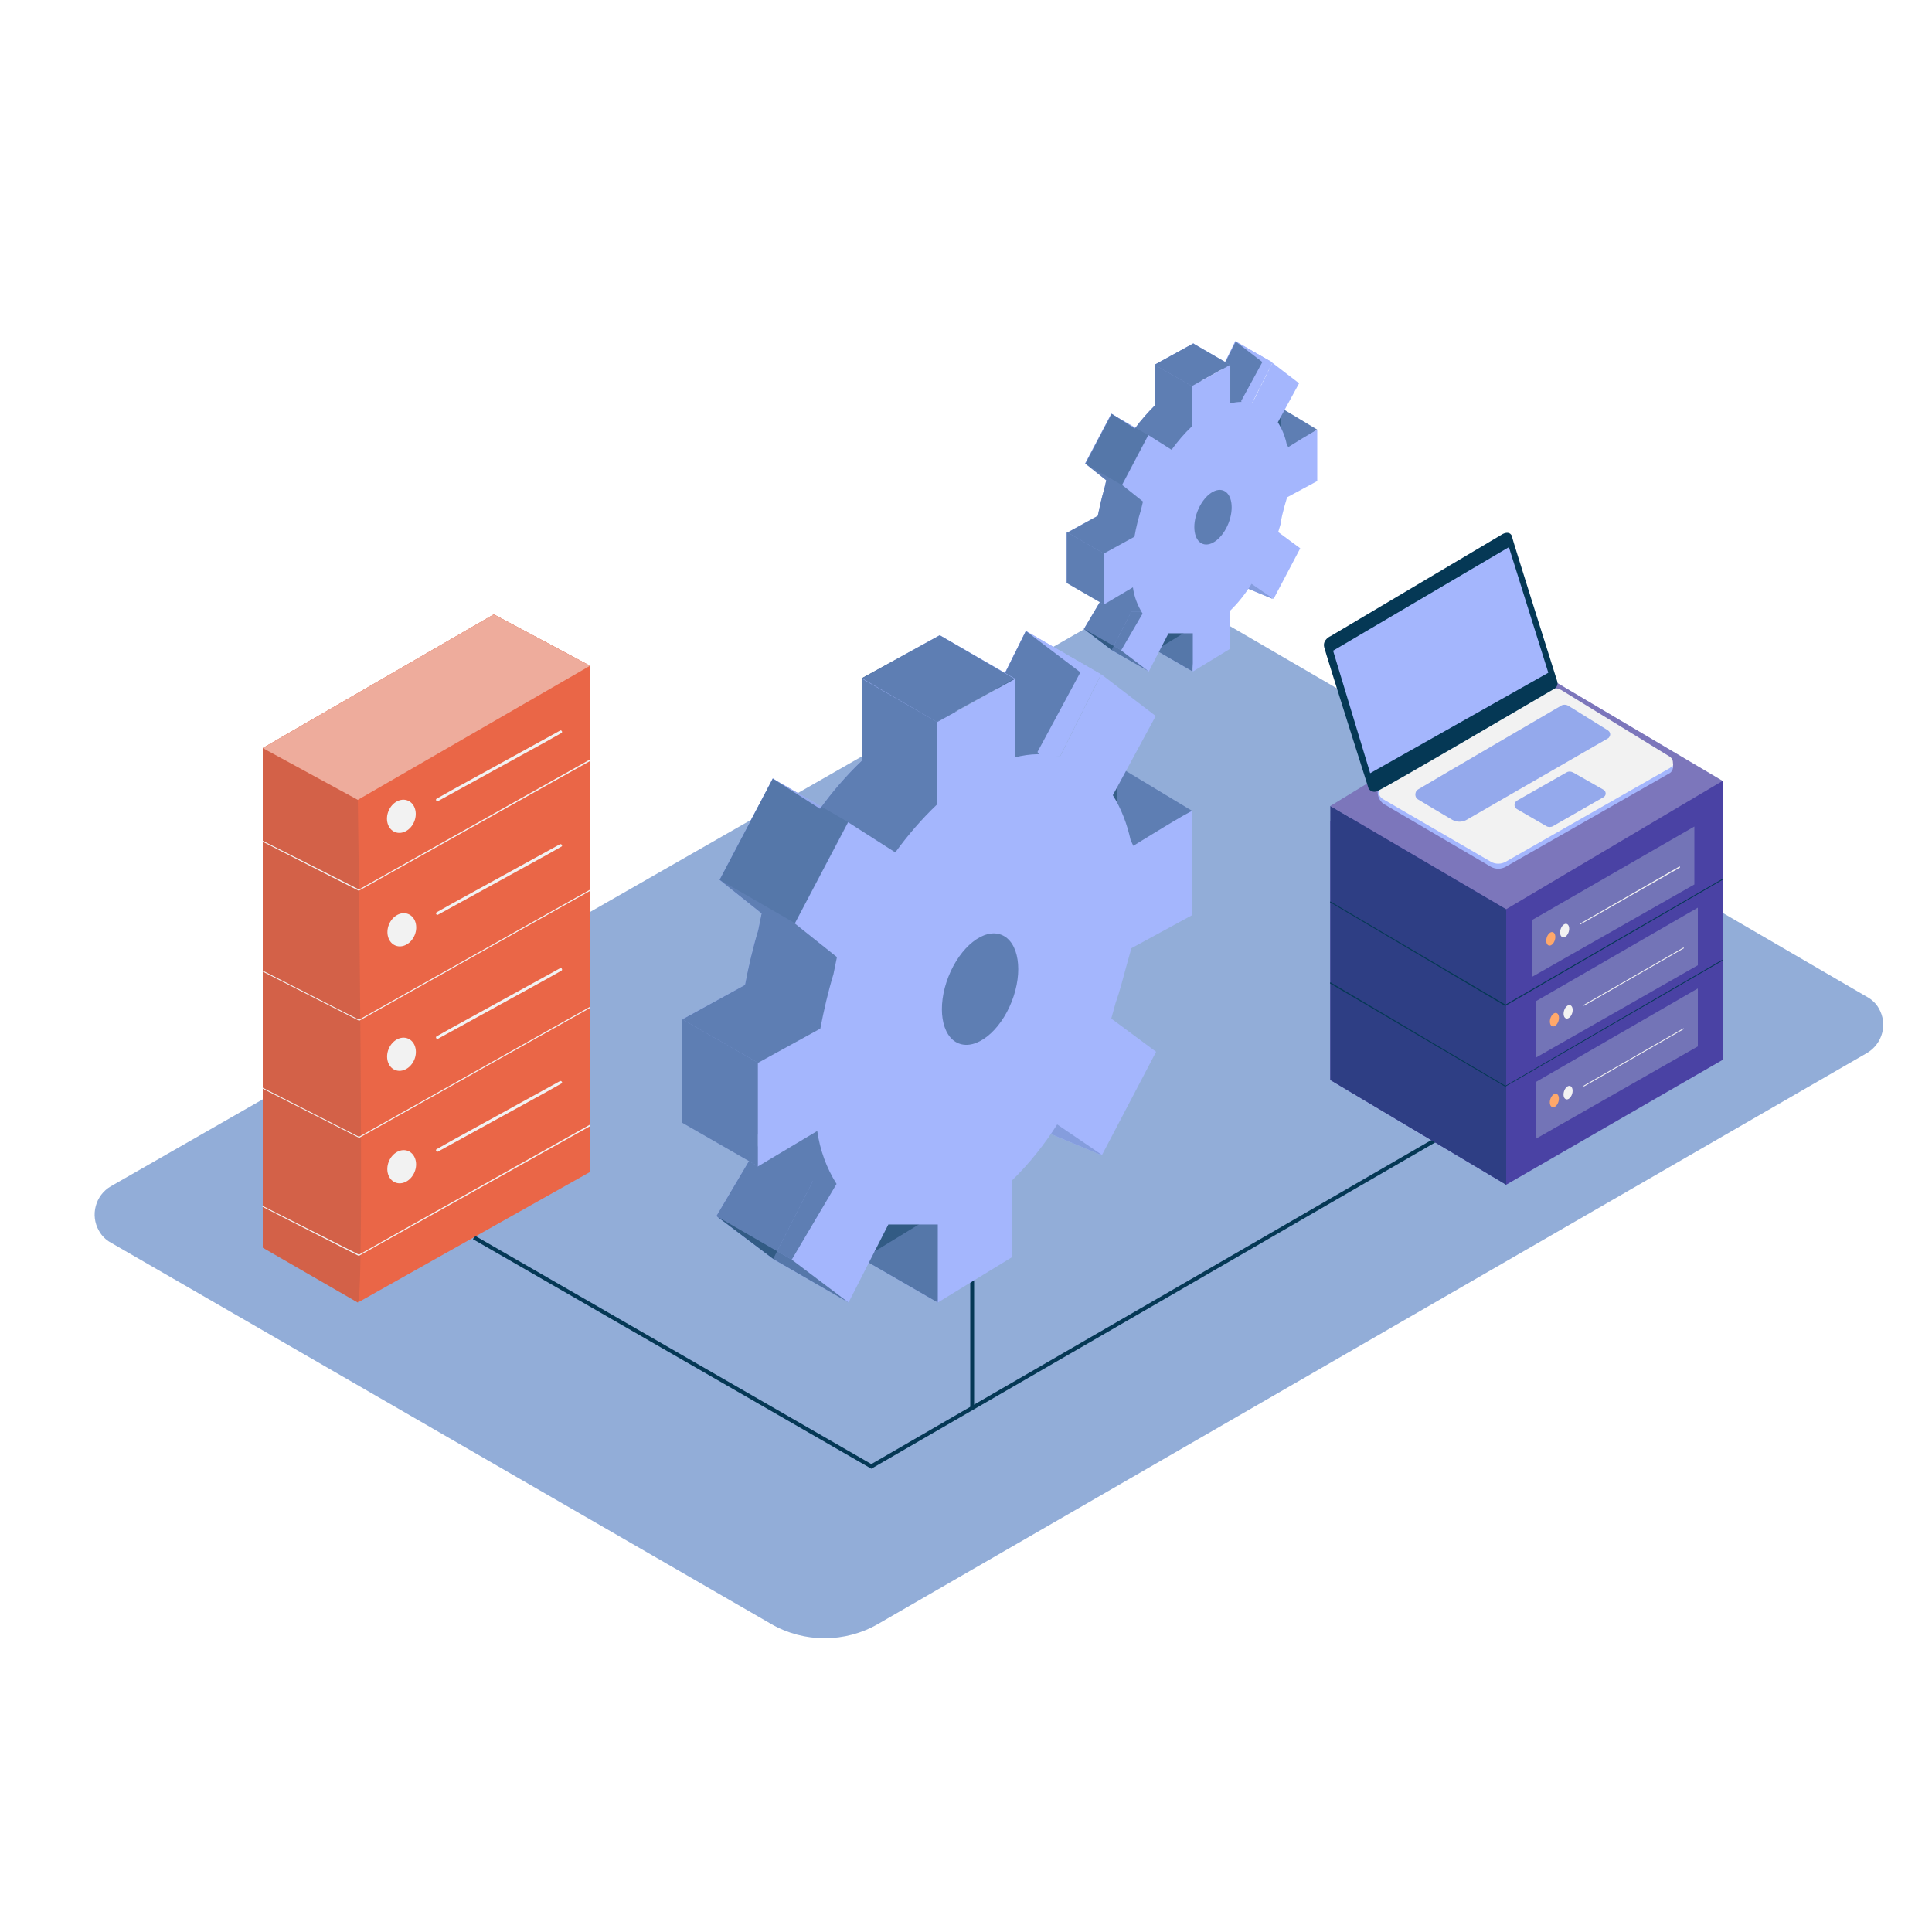 <svg width="432" height="432" viewBox="0 0 432 432" fill="none" xmlns="http://www.w3.org/2000/svg">
<path d="M417.485 222.912L263.088 133.056C260.842 131.76 258.077 131.76 255.744 133.056L24.797 265.248C21.341 267.235 20.131 271.728 22.118 275.184C22.723 276.307 23.674 277.258 24.797 277.862L172.454 363.139C179.798 367.373 188.957 367.373 196.301 363.139L417.485 235.44C420.941 233.366 422.15 228.96 420.077 225.418C419.558 224.467 418.608 223.517 417.485 222.912Z" fill="#92ADD8"/>
<path d="M194.832 328.406L105.754 277.085L106.186 276.307L194.832 327.37L321.322 254.189L321.754 254.966L194.832 328.406Z" fill="#053855"/>
<path d="M217.814 259.286H216.95V314.755H217.814V259.286Z" fill="#053855"/>
<path d="M385.171 174.615V236.995L336.787 264.903L297.475 241.488V183.514" fill="#4A42A4"/>
<path d="M336.787 264.902V203.299L297.475 180.23V241.488L336.787 264.902Z" fill="#4A42A4"/>
<path opacity="0.4" d="M336.787 264.902V203.299L297.475 180.23V241.488L336.787 264.902Z" fill="#053855"/>
<path d="M345.341 151.027L385.171 174.615L336.787 203.299L297.475 180.231L345.341 151.027Z" fill="#4A42A4"/>
<g opacity="0.3">
<path d="M345.341 151.027L385.171 174.615L336.787 203.299L297.475 180.231L345.341 151.027Z" fill="#F2F2F2"/>
</g>
<path d="M378.864 184.81V197.77L342.576 218.419V205.719L378.864 184.81Z" fill="#7374B7"/>
<path d="M347.666 210.204C347.918 209.382 347.716 208.592 347.214 208.438C346.712 208.284 346.101 208.825 345.849 209.646C345.597 210.467 345.8 211.257 346.302 211.411C346.803 211.565 347.414 211.025 347.666 210.204Z" fill="#FFA86A"/>
<path d="M350.767 208.361C351.019 207.54 350.817 206.75 350.315 206.596C349.813 206.442 349.202 206.983 348.95 207.804C348.698 208.625 348.901 209.415 349.402 209.569C349.904 209.723 350.515 209.183 350.767 208.361Z" fill="#F2F2F2"/>
<path d="M353.29 206.755L353.203 206.583L375.581 193.709L375.667 193.968L353.29 206.755Z" fill="#F2F2F2"/>
<path d="M379.642 202.954V215.827L343.44 236.477V223.862L379.642 202.954Z" fill="#7374B7"/>
<path d="M348.482 228.283C348.735 227.461 348.532 226.671 348.03 226.517C347.528 226.363 346.917 226.904 346.665 227.725C346.413 228.546 346.616 229.337 347.118 229.491C347.619 229.645 348.23 229.104 348.482 228.283Z" fill="#FFA86A"/>
<path d="M351.548 226.526C351.8 225.705 351.598 224.915 351.096 224.761C350.594 224.607 349.983 225.147 349.731 225.969C349.479 226.79 349.682 227.58 350.183 227.734C350.685 227.888 351.296 227.347 351.548 226.526Z" fill="#F2F2F2"/>
<path d="M354.154 224.899L354.067 224.727L376.445 211.853L376.531 212.026L354.154 224.899Z" fill="#F2F2F2"/>
<path d="M379.642 221.011V233.971L343.44 254.621V241.92L379.642 221.011Z" fill="#7374B7"/>
<path d="M348.468 246.351C348.72 245.53 348.517 244.739 348.016 244.585C347.514 244.431 346.903 244.972 346.651 245.793C346.399 246.614 346.601 247.405 347.103 247.559C347.605 247.713 348.216 247.172 348.468 246.351Z" fill="#FFA86A"/>
<path d="M351.534 244.595C351.786 243.773 351.583 242.983 351.081 242.829C350.58 242.675 349.968 243.216 349.716 244.037C349.464 244.858 349.667 245.649 350.169 245.803C350.671 245.957 351.282 245.416 351.534 244.595Z" fill="#F2F2F2"/>
<path d="M354.154 242.957L354.067 242.784L376.445 229.911L376.531 230.083L354.154 242.957Z" fill="#F2F2F2"/>
<path d="M336.614 224.899H336.528L297.389 201.744L297.475 201.571L336.614 224.64L385.085 196.56L385.171 196.733L336.614 224.899Z" fill="#053855"/>
<path d="M336.614 242.957H336.528L297.389 219.888L297.475 219.629L336.614 242.784L385.085 214.618L385.171 214.79L336.614 242.957Z" fill="#053855"/>
<path d="M374.112 170.381V171.591L373.507 172.368" fill="#F2F2F2"/>
<path d="M349.142 155.434L373.334 170.295C374.026 170.727 374.285 171.677 373.853 172.368C373.68 172.628 373.507 172.8 373.334 172.887L336.701 193.796C335.664 194.4 334.368 194.4 333.331 193.796L309.312 179.712C307.584 178.33 307.67 175.565 309.312 175.479L345.686 155.434C346.723 154.743 348.106 154.743 349.142 155.434Z" fill="#A4B6FD"/>
<path d="M349.142 154.311L373.334 169.171C374.026 169.603 374.285 170.467 373.853 171.245C373.68 171.504 373.507 171.677 373.334 171.763L336.701 192.672C335.664 193.277 334.368 193.277 333.331 192.672L309.226 178.675C308.362 178.157 308.016 177.034 308.534 176.17C308.707 175.911 308.966 175.651 309.226 175.479L345.6 154.397C346.723 153.706 348.019 153.706 349.142 154.311Z" fill="#F2F2F2"/>
<path d="M348.192 152.323C348.192 152.323 337.997 120.01 338.083 120.01C338.17 120.01 337.738 118.541 336.01 119.405L297.562 142.215C297.562 142.215 295.661 142.992 296.093 144.72C296.525 146.448 306.029 176.343 306.029 176.343C306.461 176.947 307.152 177.207 307.843 176.947C309.053 176.602 347.328 154.138 347.328 154.138C348.019 153.879 348.451 153.101 348.192 152.323Z" fill="#053855"/>
<path d="M337.392 122.343L298.08 145.498L306.374 172.887L346.205 150.423L337.392 122.343Z" fill="#A4B6FD"/>
<path d="M350.611 157.767L359.51 163.296C360.029 163.642 360.202 164.247 359.856 164.765C359.77 164.938 359.683 165.024 359.51 165.111L327.888 183.341C326.938 183.86 325.728 183.86 324.778 183.341C322.704 182.132 319.248 180.058 317.088 178.762C316.483 178.416 316.31 177.639 316.656 176.948C316.742 176.775 316.915 176.602 317.088 176.516C323.482 172.714 344.39 160.532 348.97 157.853C349.402 157.508 350.093 157.508 350.611 157.767Z" fill="#A4B6FD"/>
<path d="M350.266 172.714L339.206 179.021C338.688 179.367 338.515 179.972 338.774 180.49C338.861 180.663 339.034 180.836 339.206 180.922L345.773 184.724C346.205 184.983 346.81 184.983 347.242 184.724L358.56 178.244C358.992 177.984 359.165 177.466 358.906 176.948C358.819 176.775 358.733 176.688 358.56 176.602L351.734 172.714C351.216 172.455 350.698 172.455 350.266 172.714Z" fill="#A4B6FD"/>
<path opacity="0.1" d="M350.611 157.767L359.51 163.296C360.029 163.642 360.202 164.247 359.856 164.765C359.77 164.938 359.683 165.024 359.51 165.111L327.888 183.341C326.938 183.86 325.728 183.86 324.778 183.341C322.704 182.132 319.248 180.058 317.088 178.762C316.483 178.416 316.31 177.639 316.656 176.948C316.742 176.775 316.915 176.602 317.088 176.516C323.482 172.714 344.39 160.532 348.97 157.853C349.402 157.508 350.093 157.508 350.611 157.767Z" fill="#053855"/>
<path opacity="0.1" d="M350.266 172.714L339.206 179.021C338.688 179.367 338.515 179.972 338.774 180.49C338.861 180.663 339.034 180.836 339.206 180.922L345.773 184.724C346.205 184.983 346.81 184.983 347.242 184.724L358.56 178.244C358.992 177.984 359.165 177.466 358.906 176.948C358.819 176.775 358.733 176.688 358.56 176.602L351.734 172.714C351.216 172.455 350.698 172.455 350.266 172.714Z" fill="#053855"/>
<path d="M248.141 143.51C248.227 143.683 248.832 145.757 249.264 145.325C249.696 144.893 251.942 145.843 251.942 145.843L258.336 137.721L257.472 135.043H251.77" fill="#A4B6FD"/>
<path d="M278.986 108.518L279.59 106.445L286.33 102.816V91.411C286.33 91.152 279.85 95.213 279.85 95.213L279.504 94.608C279.158 92.88 278.467 91.152 277.517 89.683L282.269 80.957L276.307 76.377L271.814 85.363C270.173 85.017 268.531 85.017 266.89 85.449V76.809L258.336 81.561V90.547C256.694 92.189 255.139 93.917 253.757 95.817L248.573 92.534L242.698 103.68L247.363 107.395L246.931 109.296C246.326 111.283 245.894 113.27 245.462 115.344L238.55 119.145V130.464L245.117 126.576C245.376 128.649 246.154 130.637 247.277 132.365L242.352 140.659L248.573 145.325L252.979 136.771H258.509V145.325L266.717 140.313V131.846C268.618 130.032 270.259 127.958 271.642 125.712L276.566 129.081L282.528 117.763L277.603 114.134L278.122 112.406C278.294 111.11 278.64 109.814 278.986 108.518Z" fill="#A4B6FD"/>
<path d="M294.538 96.077L286.934 91.498L285.034 94.349L287.971 100.483" fill="#A4B6FD"/>
<path d="M284.602 133.92L278.986 131.587V128.217" fill="#A4B6FD"/>
<path d="M266.544 150.077L258.336 145.325L260.41 139.104L267.84 141.264L266.544 150.077Z" fill="#A4B6FD"/>
<path d="M276.221 76.291L284.515 81.043L279.936 90.115L275.011 90.201L273.888 81.043L276.221 76.291Z" fill="#A4B6FD"/>
<path d="M274.688 117.006C275.979 113.72 275.478 110.447 273.568 109.697C271.658 108.947 269.064 111.002 267.772 114.289C266.481 117.575 266.982 120.848 268.892 121.598C270.801 122.348 273.396 120.292 274.688 117.006Z" fill="#A4B6FD"/>
<path d="M258.163 81.562L266.458 86.314L275.011 81.562L266.803 76.81L258.163 81.562Z" fill="#A4B6FD"/>
<path d="M256.694 97.286L248.486 92.534L242.611 103.68L250.819 108.432L256.694 97.286Z" fill="#A4B6FD"/>
<path d="M242.266 140.573L250.56 145.325L256.781 150.077L248.486 145.325L242.266 140.573Z" fill="#A4B6FD"/>
<path opacity="0.44" d="M248.141 143.51C248.227 143.683 248.832 145.757 249.264 145.325C249.696 144.893 251.942 145.843 251.942 145.843L258.336 137.721L257.472 135.043H251.77" fill="#053855"/>
<path d="M278.986 108.518L279.59 106.445L286.33 102.816V91.411C286.33 91.152 279.85 95.213 279.85 95.213L279.504 94.608C279.158 92.88 278.467 91.152 277.517 89.683L282.269 80.957L276.307 76.377L271.814 85.363C270.173 85.017 268.531 85.017 266.89 85.449V76.809L258.336 81.561V90.547C256.694 92.189 255.139 93.917 253.757 95.817L248.573 92.534L242.698 103.68L247.363 107.395L246.931 109.296C246.326 111.283 245.894 113.27 245.462 115.344L238.55 119.145V130.464L245.117 126.576C245.376 128.649 246.154 130.637 247.277 132.365L242.352 140.659L248.573 145.325L252.979 136.771H258.509V145.325L266.717 140.313V131.846C268.618 130.032 270.259 127.958 271.642 125.712L276.566 129.081L282.528 117.763L277.603 114.134L278.122 112.406C278.294 111.11 278.64 109.814 278.986 108.518Z" fill="#A4B6FD"/>
<path opacity="0.44" d="M294.538 96.077L286.934 91.498L285.034 94.349L287.971 100.483" fill="#053855"/>
<path d="M284.602 133.92L278.986 131.587V128.217" fill="#A4B6FD"/>
<path d="M266.544 150.077L258.336 145.325L260.41 139.104L267.84 141.264L266.544 150.077Z" fill="#A4B6FD"/>
<path d="M276.221 76.291L284.515 81.043L279.936 90.115L275.011 90.201L273.888 81.043L276.221 76.291Z" fill="#A4B6FD"/>
<path d="M274.688 117.006C275.979 113.72 275.478 110.447 273.568 109.697C271.658 108.947 269.064 111.002 267.772 114.289C266.481 117.575 266.982 120.848 268.892 121.598C270.801 122.348 273.396 120.292 274.688 117.006Z" fill="#A4B6FD"/>
<path d="M256.694 97.286L248.486 92.534L242.611 103.68L250.819 108.432L256.694 97.286Z" fill="#A4B6FD"/>
<path d="M242.266 140.573L250.56 145.325L256.781 150.077L248.486 145.325L242.266 140.573Z" fill="#A4B6FD"/>
<path opacity="0.44" d="M278.986 108.518L279.59 106.445L286.33 102.816V91.411C286.33 91.152 279.85 95.213 279.85 95.213L279.504 94.608C279.158 92.88 278.467 91.152 277.517 89.683L282.269 80.957L276.307 76.377L271.814 85.363C270.173 85.017 268.531 85.017 266.89 85.449V76.809L258.336 81.561V90.547C256.694 92.189 255.139 93.917 253.757 95.817L248.573 92.534L242.698 103.68L247.363 107.395L246.931 109.296C246.326 111.283 245.894 113.27 245.462 115.344L238.55 119.145V130.464L245.117 126.576C245.376 128.649 246.154 130.637 247.277 132.365L242.352 140.659L248.573 145.325L252.979 136.771H258.509V145.325L266.717 140.313V131.846C268.618 130.032 270.259 127.958 271.642 125.712L276.566 129.081L282.528 117.763L277.603 114.134L278.122 112.406C278.294 111.11 278.64 109.814 278.986 108.518Z" fill="#053855"/>
<path opacity="0.1" d="M284.602 133.92L278.986 131.587V128.217" fill="#053855"/>
<path opacity="0.1" d="M266.544 150.077L258.336 145.325L260.41 139.104L267.84 141.264L266.544 150.077Z" fill="#053855"/>
<path opacity="0.1" d="M274.688 117.006C275.979 113.72 275.478 110.447 273.568 109.697C271.658 108.947 269.064 111.002 267.772 114.289C266.481 117.575 266.982 120.848 268.892 121.598C270.801 122.348 273.396 120.292 274.688 117.006Z" fill="#053855"/>
<path opacity="0.1" d="M256.694 97.286L248.486 92.534L242.611 103.68L250.819 108.432L256.694 97.286Z" fill="#053855"/>
<path opacity="0.1" d="M242.266 140.573L250.56 145.325L256.781 150.077L248.486 145.325L242.266 140.573Z" fill="#053855"/>
<path opacity="0.1" d="M284.602 133.92L278.986 131.587V128.217" fill="#053855"/>
<path opacity="0.44" d="M266.544 150.077L258.336 145.325L260.41 139.104L267.84 141.264L266.544 150.077Z" fill="#053855"/>
<path d="M287.194 113.27L287.798 111.197L294.538 107.568V96.163C294.538 95.904 288.058 99.965 288.058 99.965L287.712 99.36C287.366 97.632 286.675 95.904 285.725 94.435L290.477 85.709L284.515 81.129L280.022 90.115C278.381 89.769 276.739 89.769 275.098 90.201V81.561L266.544 86.313V95.299C264.816 96.941 263.347 98.669 261.965 100.569L256.781 97.286L250.906 108.432L255.571 112.147L255.139 113.961C254.534 115.949 254.016 117.936 253.67 120.009L246.758 123.811V135.216L253.325 131.328C253.584 133.401 254.362 135.389 255.485 137.203L250.646 145.497L256.867 150.163L261.274 141.609H266.717V150.163L274.925 145.152V136.685C276.826 134.87 278.467 132.797 279.85 130.55L284.774 133.92L290.736 122.601L285.811 118.973L286.33 117.245C286.502 115.862 286.848 114.566 287.194 113.27Z" fill="#A4B6FD"/>
<path opacity="0.44" d="M274.688 117.006C275.979 113.72 275.478 110.447 273.568 109.697C271.658 108.947 269.064 111.002 267.772 114.289C266.481 117.575 266.982 120.848 268.892 121.598C270.801 122.348 273.396 120.292 274.688 117.006Z" fill="#053855"/>
<path opacity="0.44" d="M242.266 140.573L250.56 145.325L256.781 150.077L248.486 145.325L242.266 140.573Z" fill="#053855"/>
<path d="M258.163 81.562L266.458 86.314L275.011 81.562L266.803 76.81L258.163 81.562Z" fill="#A4B6FD"/>
<path opacity="0.44" d="M258.163 81.562L266.458 86.314L275.011 81.562L266.803 76.81L258.163 81.562Z" fill="#053855"/>
<path d="M238.55 118.973L246.758 123.725V135.129L238.55 130.377V118.973Z" fill="#A4B6FD"/>
<path opacity="0.44" d="M238.55 118.973L246.758 123.725V135.129L238.55 130.377V118.973Z" fill="#053855"/>
<path d="M172.282 277.776C172.454 278.208 173.578 282.441 174.528 281.577C175.478 280.713 180.058 282.701 180.058 282.701L193.018 266.198L191.29 260.841H179.626" fill="#A4B6FD"/>
<path d="M234.922 206.668L236.131 202.348L249.782 194.918V171.676C249.782 171.244 236.563 179.452 236.563 179.452L235.958 178.156C235.181 174.614 233.885 171.158 231.984 168.134L241.574 150.336L229.392 141.091L220.32 159.408L220.234 159.494C216.95 158.716 213.494 158.803 210.211 159.667V142.128L192.672 151.718V170.121C189.216 173.404 186.106 177.033 183.341 180.835L172.8 174.096L160.877 196.732L170.294 204.249L169.517 208.051C168.307 212.025 167.357 216.172 166.579 220.233L152.582 227.923V251.078L165.888 243.129C166.493 247.363 167.962 251.424 170.208 254.966L160.186 271.9L172.886 281.491L181.786 264.038H192.845V281.491L209.52 271.296V254.102C213.322 250.387 216.691 246.153 219.542 241.66L229.565 248.486L241.661 225.417L231.638 217.987L232.589 214.531C233.539 211.939 234.317 209.26 234.922 206.668Z" fill="#A4B6FD"/>
<path d="M266.63 181.353L251.165 172.022L247.277 177.725L253.325 190.253" fill="#A4B6FD"/>
<path d="M246.413 258.336L235.008 253.584V246.672" fill="#A4B6FD"/>
<path d="M209.693 291.254L192.931 281.577L197.165 268.877L212.285 273.283L209.693 291.254Z" fill="#A4B6FD"/>
<path d="M229.392 141.091L246.154 150.768L236.995 169.084L226.886 169.257L224.554 150.768L229.392 141.091Z" fill="#A4B6FD"/>
<path d="M226.222 223.951C228.857 217.245 227.825 210.564 223.917 209.028C220.009 207.492 214.704 211.684 212.069 218.39C209.434 225.096 210.466 231.777 214.375 233.312C218.283 234.848 223.587 230.657 226.222 223.951Z" fill="#A4B6FD"/>
<path d="M192.672 151.718L209.434 161.395L226.886 151.718L210.125 142.042L192.672 151.718Z" fill="#A4B6FD"/>
<path d="M189.562 183.773L172.8 174.096L160.963 196.733L177.725 206.409L189.562 183.773Z" fill="#A4B6FD"/>
<path d="M160.272 271.987L177.034 281.664L189.734 291.254L172.973 281.577L160.272 271.987Z" fill="#A4B6FD"/>
<path opacity="0.44" d="M172.282 277.776C172.454 278.208 173.578 282.441 174.528 281.577C175.478 280.713 180.058 282.701 180.058 282.701L193.018 266.198L191.29 260.841H179.626" fill="#053855"/>
<path d="M234.922 206.668L236.131 202.348L249.782 194.918V171.676C249.782 171.244 236.563 179.452 236.563 179.452L235.958 178.156C235.181 174.614 233.885 171.158 231.984 168.134L241.574 150.336L229.392 141.091L220.32 159.408L220.234 159.494C216.95 158.716 213.494 158.803 210.211 159.667V142.128L192.672 151.718V170.121C189.216 173.404 186.106 177.033 183.341 180.835L172.8 174.096L160.877 196.732L170.294 204.249L169.517 208.051C168.307 212.025 167.357 216.172 166.579 220.233L152.582 227.923V251.078L165.888 243.129C166.493 247.363 167.962 251.424 170.208 254.966L160.186 271.9L172.886 281.491L181.786 264.038H192.845V281.491L209.52 271.296V254.102C213.322 250.387 216.691 246.153 219.542 241.66L229.565 248.486L241.661 225.417L231.638 217.987L232.589 214.531C233.539 211.939 234.317 209.26 234.922 206.668Z" fill="#A4B6FD"/>
<path opacity="0.44" d="M266.63 181.353L251.165 172.022L247.277 177.725L253.325 190.253" fill="#053855"/>
<path d="M246.413 258.336L235.008 253.584V246.672" fill="#A4B6FD"/>
<path d="M209.693 291.254L192.931 281.577L197.165 268.877L212.285 273.283L209.693 291.254Z" fill="#A4B6FD"/>
<path d="M229.392 141.091L246.154 150.768L236.995 169.084L226.886 169.257L224.554 150.768L229.392 141.091Z" fill="#A4B6FD"/>
<path d="M226.222 223.951C228.857 217.245 227.825 210.564 223.917 209.028C220.009 207.492 214.704 211.684 212.069 218.39C209.434 225.096 210.466 231.777 214.375 233.312C218.283 234.848 223.587 230.657 226.222 223.951Z" fill="#A4B6FD"/>
<path d="M189.562 183.773L172.8 174.096L160.963 196.733L177.725 206.409L189.562 183.773Z" fill="#A4B6FD"/>
<path d="M160.272 271.987L177.034 281.664L189.734 291.254L172.973 281.577L160.272 271.987Z" fill="#A4B6FD"/>
<path opacity="0.44" d="M234.922 206.668L236.131 202.348L249.782 194.918V171.676C249.782 171.244 236.563 179.452 236.563 179.452L235.958 178.156C235.181 174.614 233.885 171.158 231.984 168.134L241.574 150.336L229.392 141.091L220.32 159.408L220.234 159.494C216.95 158.716 213.494 158.803 210.211 159.667V142.128L192.672 151.718V170.121C189.216 173.404 186.106 177.033 183.341 180.835L172.8 174.096L160.877 196.732L170.294 204.249L169.517 208.051C168.307 212.025 167.357 216.172 166.579 220.233L152.582 227.923V251.078L165.888 243.129C166.493 247.363 167.962 251.424 170.208 254.966L160.186 271.9L172.886 281.491L181.786 264.038H192.845V281.491L209.52 271.296V254.102C213.322 250.387 216.691 246.153 219.542 241.66L229.565 248.486L241.661 225.417L231.638 217.987L232.589 214.531C233.539 211.939 234.317 209.26 234.922 206.668Z" fill="#053855"/>
<path opacity="0.1" d="M246.413 258.336L235.008 253.584V246.672" fill="#053855"/>
<path opacity="0.1" d="M209.693 291.254L192.931 281.577L197.165 268.877L212.285 273.283L209.693 291.254Z" fill="#053855"/>
<path opacity="0.1" d="M226.222 223.951C228.857 217.245 227.825 210.564 223.917 209.028C220.009 207.492 214.704 211.684 212.069 218.39C209.434 225.096 210.466 231.777 214.375 233.312C218.283 234.848 223.587 230.657 226.222 223.951Z" fill="#053855"/>
<path opacity="0.1" d="M189.562 183.773L172.8 174.096L160.963 196.733L177.725 206.409L189.562 183.773Z" fill="#053855"/>
<path opacity="0.1" d="M160.272 271.987L177.034 281.664L189.734 291.254L172.973 281.577L160.272 271.987Z" fill="#053855"/>
<path opacity="0.1" d="M246.413 258.336L235.008 253.584V246.672" fill="#053855"/>
<path opacity="0.44" d="M209.693 291.254L192.931 281.577L197.165 268.877L212.285 273.283L209.693 291.254Z" fill="#053855"/>
<path d="M251.77 216.345L252.979 212.025L266.63 204.595V181.353C266.63 180.921 253.411 189.129 253.411 189.129L252.806 187.833C252.029 184.291 250.733 180.835 248.832 177.811L258.422 160.099L246.24 150.768L237.082 169.084L236.995 169.171C233.712 168.393 230.256 168.48 226.973 169.344V151.804L209.52 161.481V179.884C206.064 183.168 202.954 186.796 200.189 190.598L189.648 183.859L177.725 206.496L187.142 214.012L186.365 217.814C185.155 221.788 184.205 225.936 183.427 229.996L169.43 237.686V260.841L182.736 252.892C183.341 257.126 184.81 261.187 187.056 264.729L177.034 281.664L189.734 291.254L198.634 273.801H209.693V291.254L226.368 281.059V263.865C230.17 260.15 233.539 255.916 236.39 251.424L246.413 258.249L258.509 235.18L248.486 227.75L249.437 224.294C250.387 221.616 251.078 218.937 251.77 216.345Z" fill="#A4B6FD"/>
<path opacity="0.44" d="M226.222 223.951C228.857 217.245 227.825 210.564 223.917 209.028C220.009 207.492 214.704 211.684 212.069 218.39C209.434 225.096 210.466 231.777 214.375 233.312C218.283 234.848 223.587 230.657 226.222 223.951Z" fill="#053855"/>
<path opacity="0.44" d="M160.272 271.987L177.034 281.664L189.734 291.254L172.973 281.577L160.272 271.987Z" fill="#053855"/>
<path d="M192.672 151.718L209.434 161.395L226.886 151.718L210.125 142.042L192.672 151.718Z" fill="#A4B6FD"/>
<path opacity="0.44" d="M192.672 151.632L209.434 161.395L226.886 151.805L210.125 142.042L192.672 151.632Z" fill="#053855"/>
<path d="M152.582 227.923L169.43 237.6V260.755L152.582 251.078V227.923Z" fill="#A4B6FD"/>
<path opacity="0.44" d="M152.582 227.923L169.43 237.6V260.755L152.582 251.078V227.923Z" fill="#053855"/>
<path d="M131.933 148.867L110.419 137.376L58.752 167.27V278.986L80.006 291.254" fill="#EA6647"/>
<path opacity="0.1" d="M131.933 148.867L110.419 137.376L58.752 167.27V278.986L80.006 291.254" fill="#053855"/>
<path d="M80.006 291.254C81.648 291.082 80.006 178.762 80.006 178.762L131.933 148.781V262.051L80.006 291.254Z" fill="#EA6647"/>
<path d="M80.266 199.152H80.179L58.666 188.179L58.752 188.006L80.266 198.893L131.846 169.862L132.019 170.121L80.266 199.152Z" fill="#F2F2F2"/>
<path d="M80.266 228.269L80.179 228.182L58.666 217.21L58.752 217.037L80.266 228.01L131.846 198.979L132.019 199.152L80.266 228.269Z" fill="#F2F2F2"/>
<path d="M80.266 254.448L80.179 254.362L58.666 243.389L58.752 243.216L80.266 254.189L131.846 225.158L132.019 225.331L80.266 254.448Z" fill="#F2F2F2"/>
<path d="M80.266 280.8H80.179L58.666 269.827L58.752 269.654L80.266 280.541L131.846 251.51L132.019 251.769L80.266 280.8Z" fill="#F2F2F2"/>
<path d="M80.006 178.848L58.752 167.27L110.419 137.376L131.933 148.867L80.006 178.848Z" fill="#EA6647"/>
<path opacity="0.5" d="M80.006 178.848L58.752 167.27L110.419 137.376L131.933 148.867L80.006 178.848Z" fill="#F2F2F2"/>
<path d="M92.624 183.708C93.42 181.765 92.777 179.662 91.187 179.011C89.598 178.36 87.664 179.407 86.868 181.35C86.072 183.292 86.715 185.395 88.305 186.046C89.894 186.698 91.828 185.651 92.624 183.708Z" fill="#F2F2F2"/>
<path d="M125.194 163.383L101.002 176.688L97.632 178.589C97.286 178.762 97.632 179.367 97.978 179.107L122.17 165.802L125.539 163.901C125.885 163.728 125.539 163.123 125.194 163.383Z" fill="#F2F2F2"/>
<path d="M92.728 209.081C93.524 207.139 92.881 205.036 91.291 204.385C89.702 203.733 87.768 204.78 86.972 206.723C86.176 208.666 86.82 210.769 88.409 211.42C89.999 212.071 91.932 211.024 92.728 209.081Z" fill="#F2F2F2"/>
<path d="M125.194 188.784L101.002 202.09L97.632 203.99C97.286 204.163 97.632 204.768 97.978 204.509L122.17 191.203L125.539 189.302C125.885 189.13 125.539 188.611 125.194 188.784Z" fill="#F2F2F2"/>
<path d="M92.653 236.911C93.449 234.969 92.806 232.866 91.216 232.215C89.627 231.563 87.693 232.61 86.897 234.553C86.101 236.496 86.744 238.599 88.334 239.25C89.923 239.901 91.857 238.854 92.653 236.911Z" fill="#F2F2F2"/>
<path d="M125.194 216.518L101.002 229.824L97.632 231.725C97.286 231.898 97.632 232.502 97.978 232.243L122.17 218.938L125.539 217.037C125.712 216.95 125.712 216.778 125.626 216.605C125.539 216.432 125.366 216.432 125.194 216.518Z" fill="#F2F2F2"/>
<path d="M92.701 262.061C93.497 260.118 92.854 258.016 91.264 257.364C89.675 256.713 87.741 257.76 86.945 259.703C86.149 261.646 86.792 263.748 88.382 264.4C89.971 265.051 91.905 264.004 92.701 262.061Z" fill="#F2F2F2"/>
<path d="M125.194 241.747L101.002 255.053L97.632 256.954C97.286 257.126 97.632 257.731 97.978 257.472L122.17 244.166L125.539 242.266C125.885 242.093 125.539 241.574 125.194 241.747Z" fill="#F2F2F2"/>
</svg>
